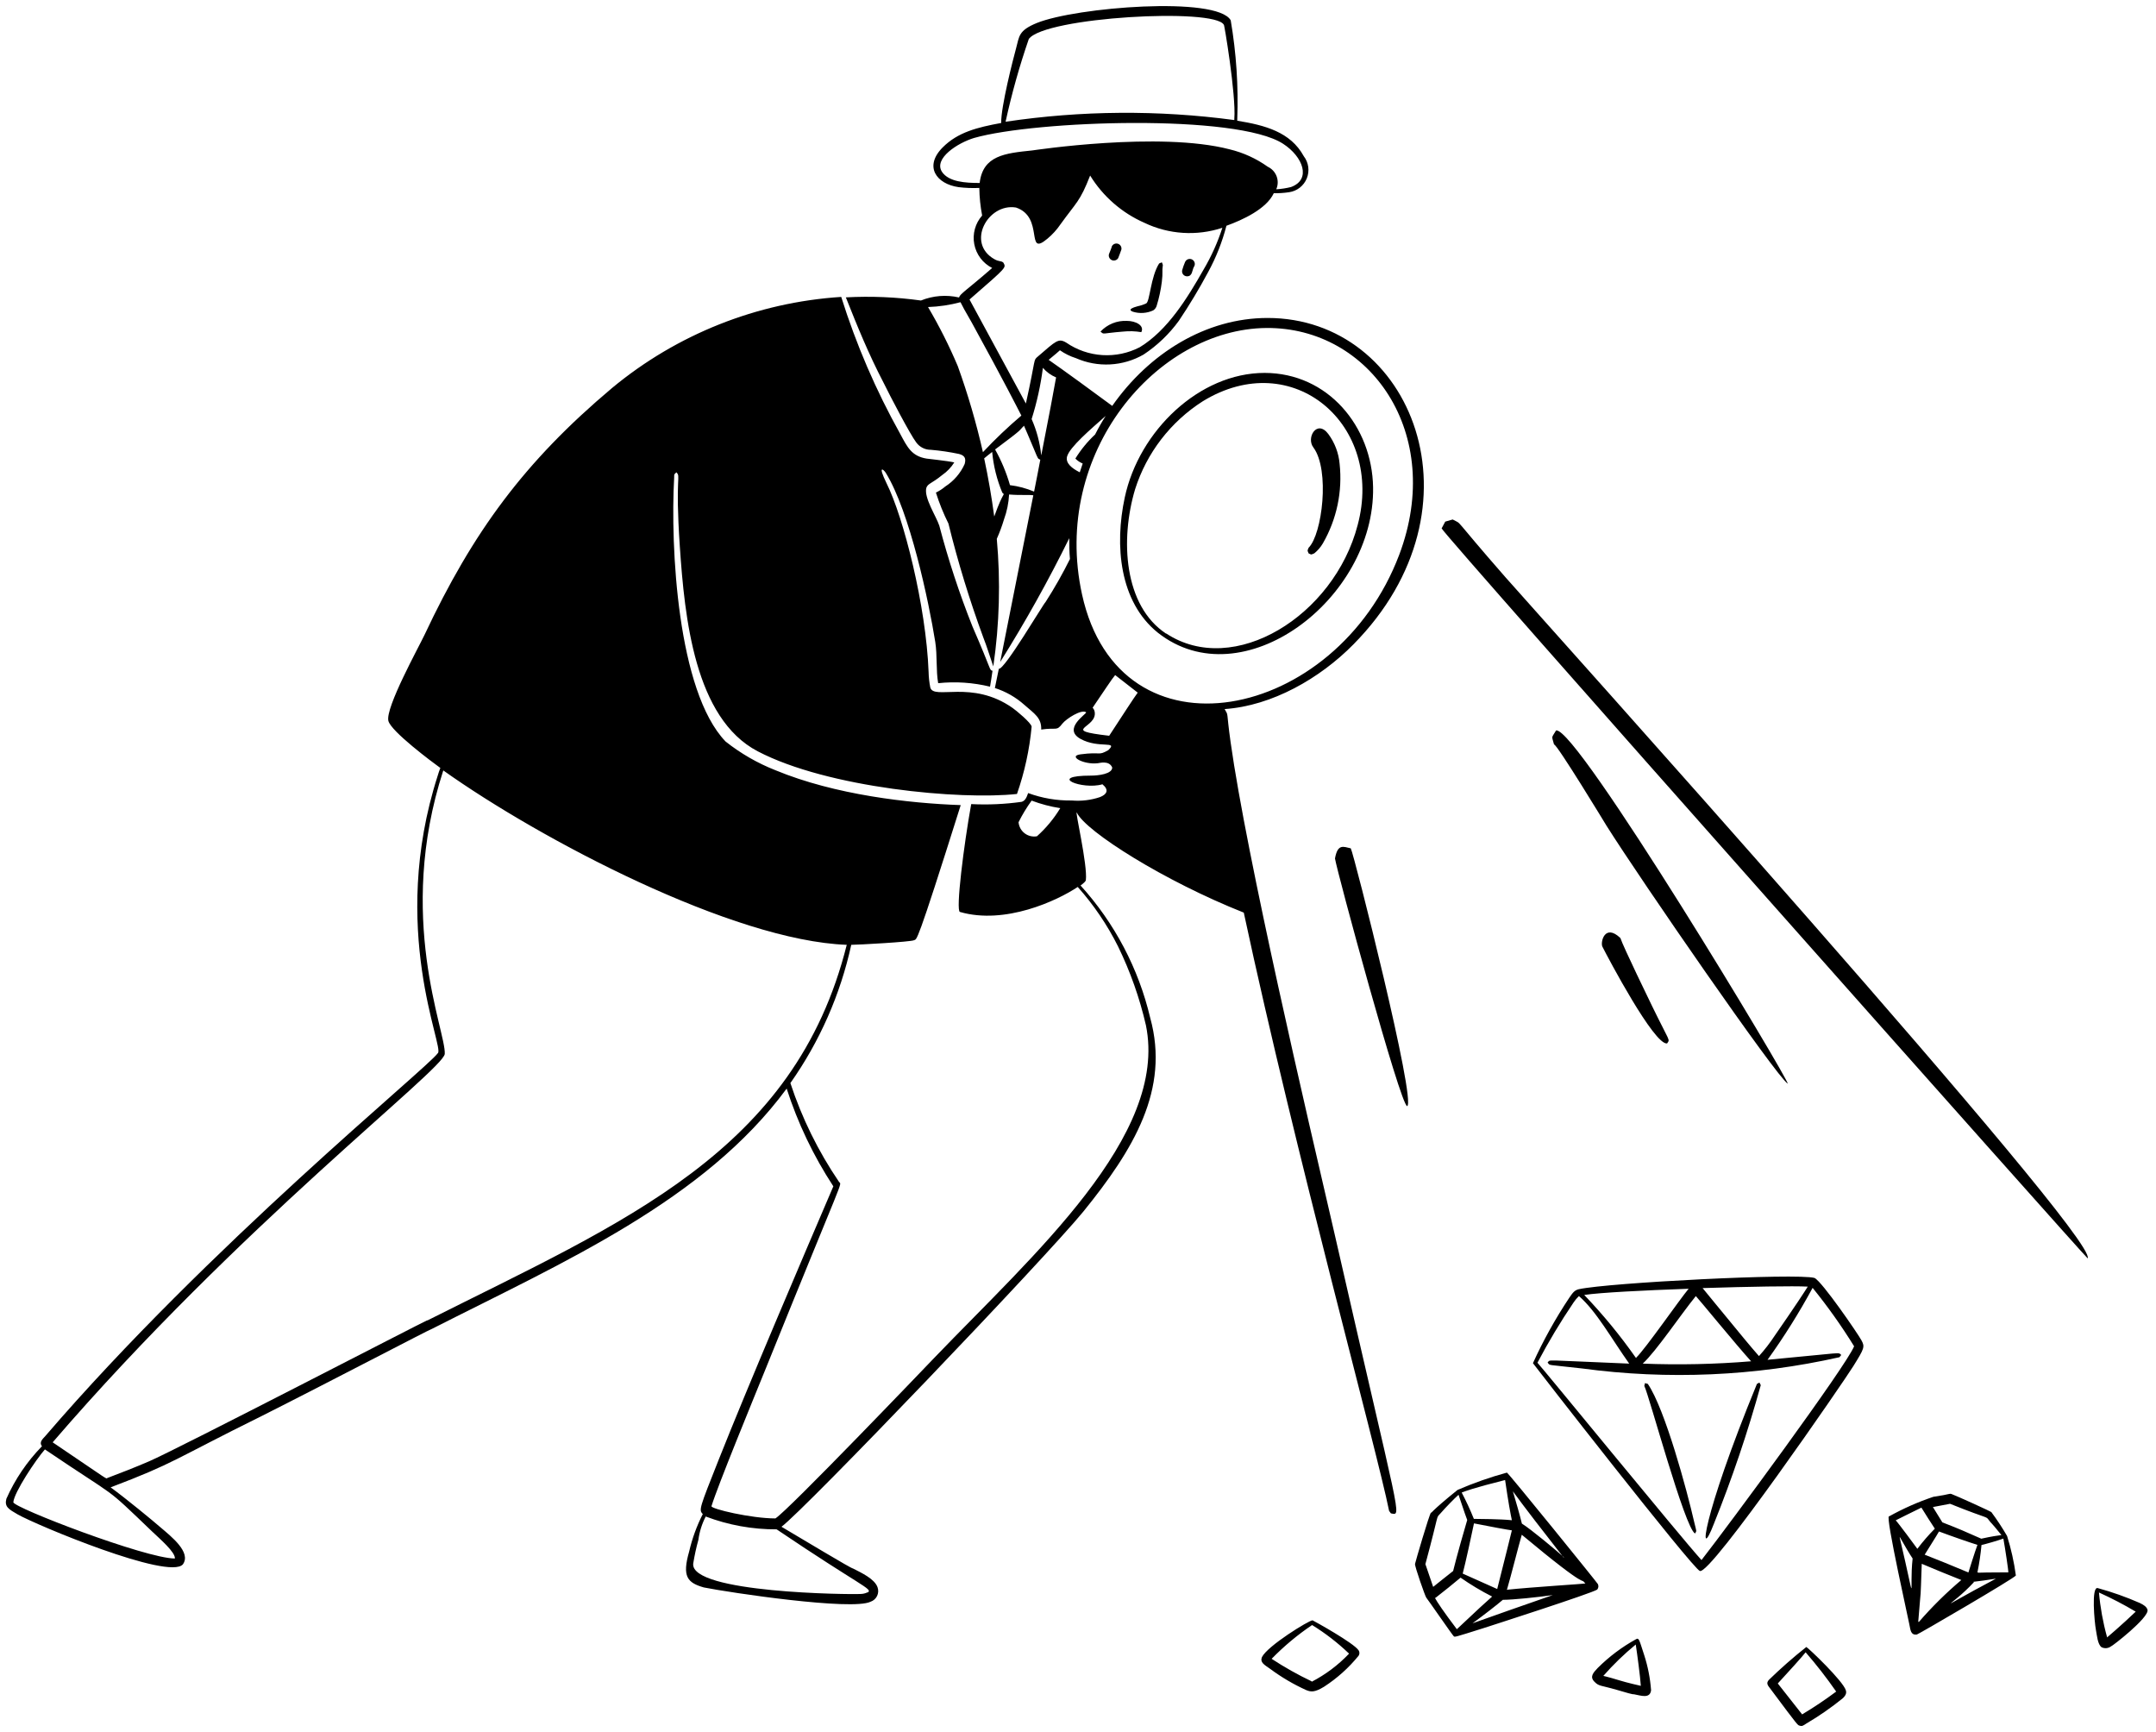 <svg width="498" height="400" viewBox="0 0 498 400" fill="none" xmlns="http://www.w3.org/2000/svg">
<path fill-rule="evenodd" clip-rule="evenodd" d="M284.248 171.4C283.18 163.756 283.857 165.524 282.868 163.756C293.83 163.002 304.87 156.684 312.604 148.832C343.851 117.216 326.196 73.432 292.788 73.432C278.545 73.432 265.421 81.57 256.907 93.738C254.485 91.918 244.668 84.768 242.221 83.104C244.044 81.57 244.278 81.414 244.825 80.894C245.958 81.684 247.205 82.298 248.522 82.714C251.009 83.809 253.719 84.305 256.433 84.16C259.148 84.016 261.79 83.235 264.146 81.882C267.308 79.79 270.068 77.148 272.296 74.082C274.741 70.445 277 66.688 279.066 62.824C280.906 59.449 282.323 55.86 283.284 52.138C286.982 50.812 292.528 48.264 294.22 44.624C295.405 44.642 296.59 44.564 297.762 44.39C298.662 44.261 299.513 43.898 300.23 43.339C300.946 42.779 301.503 42.042 301.846 41.2C302.188 40.359 302.304 39.442 302.181 38.542C302.058 37.642 301.702 36.79 301.147 36.07C298.074 30.454 292.163 28.92 285.784 27.88V27.542C286.069 19.892 285.563 12.234 284.274 4.688C281.097 -0.954 248.522 1.646 239.487 5.312C235.216 7.054 235.451 8.406 234.722 11.058C233.993 13.71 231.18 24.708 231.258 28.4C225.738 29.414 221.233 30.532 217.744 34.042C213.344 38.462 216.312 42.492 221.416 43.22C223.005 43.413 224.608 43.474 226.207 43.402C226.235 45.541 226.453 47.672 226.858 49.772C226.069 50.665 225.495 51.726 225.18 52.874C224.865 54.023 224.817 55.228 225.041 56.398C225.265 57.567 225.754 58.67 226.47 59.622C227.187 60.574 228.112 61.349 229.175 61.888C223.212 67.088 221.78 67.816 221.52 68.7C218.584 68.024 215.51 68.269 212.719 69.402C206.975 68.601 201.168 68.358 195.377 68.674C197.981 75.226 200.585 81.674 204.1 88.408C205.558 91.398 210.219 100.316 211.625 102.162C212.01 102.699 212.518 103.135 213.108 103.433C213.697 103.732 214.349 103.885 215.01 103.878C217.198 104.066 219.372 104.387 221.52 104.84C222.744 105.178 223.212 105.75 222.822 107.154C221.867 109.285 220.31 111.092 218.343 112.354C217.686 112.912 216.959 113.384 216.182 113.758C216.956 116.214 217.922 118.604 219.072 120.908C221.262 129.813 223.948 138.589 227.118 147.194C228.004 149.456 228.629 151.562 229.436 153.902C230.861 144.148 231.131 134.261 230.243 124.444C230.892 122.981 231.449 121.479 231.909 119.946C232.585 118.1 232.98 116.163 233.081 114.2C235.998 114.434 237.299 114.2 238.68 114.382C236.284 126.524 233.472 140.642 231.024 152.888C236.83 143.633 242.158 134.087 246.986 124.288C246.986 125.9 246.986 127.486 247.142 129.098C245.444 132.519 243.557 135.843 241.492 139.056C241.127 139.238 231.962 154.812 230.712 154.448C230.399 155.956 230.087 157.464 229.8 158.894C232.324 159.7 234.649 161.029 236.622 162.794C238.888 164.796 240.606 165.758 240.502 168.488C244.07 167.942 243.991 168.956 245.398 167.11C246.283 165.992 249.824 163.704 250.892 164.51C250.892 164.952 245.398 168.332 249.59 170.646C253.782 172.96 258.391 170.958 255.995 173.246C253.548 174.624 254.511 173.558 249.59 174.208C246.569 174.598 250.319 176.652 253.574 176.262C253.86 176.262 256.178 175.508 256.907 177.25C256.907 178.758 253.652 179.122 252.037 179.122C241.622 179.122 250.006 182.502 254.641 181.124C256.256 182.45 255.657 183.464 254.069 184.088C251.975 184.789 249.759 185.054 247.559 184.868C244.123 184.92 240.706 184.338 237.482 183.152C237.117 184.218 236.779 184.946 235.971 185.18C232.117 185.723 228.22 185.897 224.332 185.7C222.64 195.06 220.713 210.322 221.728 210.608C232.144 213.624 244.2 208.008 248.939 204.836C252.64 208.99 255.775 213.615 258.261 218.59C261.088 224.394 263.246 230.5 264.692 236.79C269.9 262.322 238.654 289.804 215.843 313.542C213.656 315.83 181.993 348.902 179.103 350.67C173.504 350.67 164.156 348.46 164.339 347.836C165.875 342.896 173.791 323.656 176.863 316.09C195.611 269.68 194.439 273.918 193.789 272.93C189 265.89 185.222 258.215 182.566 250.128C189.338 240.528 194.119 229.673 196.627 218.2C198.163 218.2 210.453 217.524 211.13 217.134C211.807 216.744 211.443 219.162 221.91 185.934C210.037 185.518 192.903 183.594 179.103 177.874C174.96 176.242 171.082 174.008 167.593 171.244C156.449 159.622 154.834 126.212 155.72 110.3C155.72 109.338 155.72 109.624 156.24 109.078C157.334 110.274 155.902 109.546 157.022 126.134C158.141 142.722 160.459 165.888 175.014 173.506C191.289 182.008 221.884 184.79 234.904 183.36C236.656 178.342 237.793 173.13 238.289 167.838C238.289 167.006 234.591 163.964 233.888 163.496C224.514 156.892 215.661 161.754 214.88 158.764C214.646 157.582 214.515 156.381 214.489 155.176C213.917 139.94 208.683 119.4 204.777 111.6C202.616 107.154 204.152 108.454 204.621 109.234C210.167 118.23 214.542 138.926 216.026 148.234C216.52 151.354 216.182 154.89 216.703 157.776C220.712 157.353 224.764 157.626 228.681 158.582C228.889 157.386 229.071 156.164 229.253 154.916C228.446 154.63 229.253 155.306 224.619 144.672C221.599 137.077 219.042 129.306 216.963 121.402C216.234 119.192 213.37 114.928 213.969 112.666C214.333 111.626 215.192 111.704 217.64 109.702C218.757 108.93 219.705 107.939 220.426 106.79C218.838 106.426 214.255 105.958 213.995 105.906C210.584 105.334 209.594 103.306 207.954 100.238C202.33 90.177 197.758 79.565 194.309 68.57C174.869 69.824 156.327 77.197 141.346 89.63C121.114 106.66 109.24 122.832 98.043 146.648C96.716 149.456 88.956 163.496 89.711 166.486C90.31 168.904 99.866 176.028 101.715 177.354C101.484 177.924 101.284 178.505 101.116 179.096C89.659 214.664 102.835 242.172 101.116 243.238C98.512 246.852 48.335 287.594 10.475 331.638C9.85 332.34 8.965 333.068 9.694 334.004C6.249 337.53 3.463 341.642 1.465 346.146C0.997 347.992 2.012 348.538 4.069 349.734C8.392 352.204 39.013 364.996 42.242 361.278C44.221 358.522 39.638 354.908 37.035 352.698C35.498 351.346 28.936 345.938 25.551 343.494C40.55 337.8 39.899 337.176 60.417 327.036C75.91 319.236 99.476 306.886 99.788 306.886C130.202 291.442 162.646 277.298 181.706 251.402C184.269 259.374 187.895 266.965 192.487 273.97C185.144 291.104 172.801 319.99 165.927 337.306C161.604 348.226 161.37 348.72 162.334 349.656C160.936 352.404 159.878 355.311 159.183 358.314C157.516 364.112 158.766 365.516 162.568 366.608C168.531 367.804 196.783 372.016 201.079 369.91C201.408 369.799 201.712 369.624 201.972 369.394C202.232 369.165 202.444 368.885 202.594 368.573C202.745 368.26 202.831 367.921 202.848 367.574C202.865 367.228 202.813 366.882 202.694 366.556C201.991 364.606 198.97 363.228 197.043 362.24C196.575 362.24 185.17 355.324 180.509 352.594C185.951 348.564 241.518 290.48 250.241 279.794C261.854 265.468 270.239 251.61 265.682 235.074C262.997 223.686 257.46 213.165 249.59 204.498C250.345 203.952 250.788 203.51 250.814 203.276C251.256 199.792 248.21 186.922 248.731 187.676C250.84 192.07 268.989 203.51 287.294 210.764C299.324 266.872 318.046 334.888 320.858 348.928L321.275 349.5C323.879 349.942 323.618 352.308 308.255 284.916C301.824 257.2 287.997 198.102 284.248 171.4ZM237.638 9.004C241.335 3.934 280.628 1.75 282.685 5.728C282.685 4.896 285.55 21.952 285.107 27.438V27.724C267.565 25.373 249.779 25.504 232.274 28.114C233.683 21.644 235.474 15.263 237.638 9.004ZM226.285 42.258C223.004 42.258 219.124 42.024 217.562 39.658C215.635 36.59 221.207 33.002 225.009 31.858C239.252 27.802 285.706 26.242 296.382 33.21C300.991 36.2 302.943 41.452 298.204 43.194C297.086 43.473 295.944 43.647 294.793 43.714C295.211 42.764 295.241 41.689 294.876 40.718C294.511 39.746 293.781 38.955 292.84 38.514C290.184 36.618 287.187 35.249 284.013 34.484C267.817 30.272 238.68 34.718 238.419 34.744C232.092 35.394 227.04 35.914 226.285 42.258ZM231.753 60.64C231.206 60.172 230.79 60.484 229.696 59.86C223.082 56.142 228.186 46.86 234.67 47.926C241.309 50.136 236.753 59.496 241.934 55.128C243.094 54.167 244.111 53.047 244.955 51.8C248.704 46.6 249.434 46.6 251.803 40.542C254.777 45.372 259.155 49.181 264.354 51.462C269.978 54.152 276.427 54.562 282.347 52.606C281.266 55.962 279.816 59.189 278.024 62.226C274.275 68.83 269.692 76.292 263.26 80.192C260.599 81.567 257.614 82.194 254.624 82.006C251.633 81.819 248.75 80.823 246.283 79.126C244.46 78.034 243.887 78.762 239.773 82.298C238.575 83.338 239.383 82.298 236.961 93.192C235.425 90.384 227.743 76.188 223.942 69.168C232.847 61.42 232.378 61.862 231.753 60.64ZM227.04 104.424C225.513 97.691 223.574 91.057 221.233 84.56C219.247 79.863 216.951 75.303 214.359 70.91C216.893 70.818 219.408 70.443 221.858 69.792C222.197 70.52 222.926 71.846 224.462 74.498C232.274 88.746 234.878 93.972 235.919 95.974C232.799 98.618 229.834 101.439 227.04 104.424ZM229.644 119.244C229.049 114.752 228.276 110.285 227.327 105.854C227.873 105.386 228.602 104.814 229.175 104.372C229.474 107.61 230.265 110.783 231.519 113.784C232.222 114.538 231.883 113.004 229.67 119.244H229.644ZM238.836 113.524C237.065 112.775 235.198 112.276 233.289 112.042C232.464 109.172 231.31 106.407 229.852 103.8C236.831 98.6 235.06 99.718 236.57 98.288C236.57 98.574 236.128 97.274 238.862 103.8C239.851 106.192 239.721 105.88 240.294 106.166C239.851 108.558 239.357 111.002 238.862 113.524H238.836ZM240.502 105.1C240.2 102.229 239.453 99.423 238.289 96.78C239.506 92.921 240.377 88.963 240.893 84.95C241.719 85.917 242.763 86.674 243.939 87.16C243.497 89.656 242.299 96.13 240.528 105.1H240.502ZM239.487 193.136C238.993 193.221 238.487 193.202 238.001 193.082C237.515 192.961 237.06 192.741 236.663 192.436C236.267 192.13 235.938 191.746 235.698 191.307C235.458 190.868 235.312 190.384 235.268 189.886C236.135 188.142 237.145 186.472 238.289 184.894C240.427 185.703 242.644 186.287 244.903 186.636C243.438 189.057 241.621 191.248 239.513 193.136H239.487ZM35.186 353.738C36.878 355.35 40.55 358.496 40.394 359.926C33.649 359.926 2.976 348.122 3.08 346.926C3.262 344.638 8.288 337.098 10.371 334.732C28.051 346.692 23.572 342.61 35.186 353.738ZM98.642 304.936C98.382 304.936 40.888 334.706 34.483 337.462C31.488 338.762 27.765 340.218 24.796 341.336C24.38 341.492 25.838 342.35 12.167 333.094C55.34 282.966 102.496 246.982 102.731 243.394C103.043 238.194 91.352 211.908 102.392 177.926C124.916 193.942 169.286 217.238 195.585 218.2C183.607 266.066 144.106 282.134 98.747 304.936H98.642ZM200.35 367.752C199.854 367.988 199.312 368.113 198.762 368.116C196.392 368.272 159.391 367.908 160.12 361.096C160.419 359.247 160.819 357.416 161.318 355.61C161.568 353.732 162.14 351.912 163.011 350.228C168.241 352.212 173.794 353.217 179.389 353.192C198.944 366.4 201.652 366.92 200.454 367.752H200.35ZM246.465 105.464C247.038 103.28 251.881 99.172 255.396 96.052C254.511 97.43 253.704 98.86 252.949 100.342C251.187 101.985 249.654 103.856 248.392 105.906C248.875 106.395 249.45 106.784 250.085 107.05C249.85 107.726 249.616 108.402 249.408 109.078C247.559 108.142 246.101 106.972 246.465 105.464ZM256.204 169.918C244.538 168.566 253.6 168.228 252.845 164.354C252.78 164.012 252.617 163.696 252.376 163.444C254.98 159.622 256.881 156.71 257.584 155.904L262.792 159.96C262.01 161 259.433 164.978 256.204 169.918ZM249.928 137.262C242.768 104.58 267.244 75.954 292.528 75.746C316.432 75.564 333.774 100.056 323.202 128.11C308.594 166.72 258.599 176.912 249.928 137.262Z" fill="#000000"/>
<path fill-rule="evenodd" clip-rule="evenodd" d="M258.286 59.6C258.547 59.002 258.729 58.404 259.015 57.65C259.074 57.373 259.031 57.084 258.892 56.837C258.754 56.59 258.531 56.401 258.263 56.306C257.996 56.21 257.703 56.215 257.44 56.319C257.176 56.423 256.958 56.619 256.828 56.87C256.828 57.026 256.359 58.196 256.151 58.69C256.077 58.963 256.103 59.253 256.227 59.508C256.35 59.762 256.561 59.964 256.822 60.075C257.082 60.185 257.374 60.199 257.643 60.111C257.912 60.024 258.141 59.843 258.286 59.6ZM274.196 63.812C275.446 63.812 275.342 62.434 275.758 61.654C275.857 61.518 275.926 61.362 275.959 61.197C275.992 61.032 275.989 60.862 275.95 60.698C275.911 60.534 275.838 60.381 275.734 60.248C275.63 60.115 275.499 60.007 275.35 59.929C275.2 59.851 275.035 59.807 274.867 59.799C274.699 59.791 274.531 59.819 274.374 59.881C274.218 59.944 274.077 60.039 273.96 60.162C273.844 60.284 273.756 60.429 273.701 60.588C273.464 61.138 273.264 61.702 273.102 62.278C273.039 62.453 273.019 62.639 273.044 62.823C273.069 63.006 273.139 63.181 273.246 63.332C273.354 63.483 273.496 63.605 273.662 63.689C273.827 63.773 274.011 63.815 274.196 63.812ZM261.723 72.002C263.255 72.464 264.903 72.353 266.358 71.69C266.773 71.43 267.072 71.021 267.192 70.546C267.739 68.763 268.131 66.937 268.363 65.086C268.65 62.772 268.363 62.85 268.598 61.186C268.285 60.432 268.598 60.51 267.738 60.848C265.76 63.968 265.603 69.662 264.744 70.078C264.111 70.37 263.447 70.588 262.765 70.728C260.031 71.456 261.515 71.924 261.723 72.002ZM263.624 76.708C264.405 75.148 262.296 74.108 260.291 74.108C259.157 74.053 258.024 74.245 256.972 74.672C255.919 75.099 254.973 75.749 254.198 76.578C255.136 77.332 254.198 76.994 259.406 76.578C260.811 76.428 262.231 76.472 263.624 76.708ZM335.544 119.972L333.825 120.466L332.992 122.026C333.382 123.404 481.96 290.662 482.221 290.61C484.825 285.8 354.474 141.006 347.756 133.336C334.919 118.672 338.017 121.324 335.544 119.972ZM308.359 198.258C308.854 201.43 323.41 255.042 325.024 255.458C327.211 254.47 312.708 197.114 312.005 195.918C310.286 195.528 308.984 194.8 308.359 198.258ZM370.123 218.616C371.425 221.216 382.101 241.392 385.07 240.976C385.773 239.884 385.799 240.976 381.554 232.24C381.424 231.98 374.81 218.382 374.29 216.64C370.67 213.182 369.629 217.602 370.123 218.616ZM412.931 250.258C413.634 250.102 364.056 167.5 359.421 168.696C358.302 170.594 358.406 169.814 358.953 171.92C359.682 171.92 370.826 190.276 371.061 190.666C378.898 203.12 410.353 248.672 412.931 250.258ZM419.129 295.134C415.04 293.99 371.556 296.226 364.681 297.734C363.692 297.968 363.301 298.514 362.494 299.684C359.287 304.494 356.474 309.554 354.083 314.816C354.24 315.102 390.954 362.266 392.647 362.812C395.251 363.644 426.185 318.612 428.06 315.544C430.664 311.358 430.794 311.046 429.935 309.486C429.075 307.926 420.899 295.992 419.129 295.134ZM417.566 297.136C416.811 298.332 414.962 301.218 409.911 308.498C408.825 310.148 407.615 311.712 406.291 313.178C406.109 312.918 405.849 312.736 403.037 309.356C397.048 302.102 394.496 298.956 393.272 297.474C404 297.136 414.363 296.954 417.566 297.136ZM404.547 314.374C396.198 315.066 387.816 315.248 379.445 314.92C382.57 312.034 388.142 303.714 391.71 299.32C391.918 299.45 401.266 310.864 404.495 314.4L404.547 314.374ZM377.987 313.542C377.987 313.542 377.987 313.672 377.831 313.542C374.238 308.42 370.26 303.579 365.931 299.06C369.55 298.514 379.628 297.994 390.043 297.63C387.882 300.23 380.122 311.436 377.935 313.542H377.987ZM393.064 360.342C388.064 354.83 356.609 316.298 355.125 314.712C357.652 309.917 360.443 305.265 363.483 300.776C363.836 300.247 364.247 299.759 364.707 299.32C368.717 302.778 372.259 309.2 376.321 314.92C355.698 314.088 358.302 313.932 357.468 314.66C358.145 315.44 356.817 315.05 365.436 316.038C385.249 318.706 405.38 317.826 424.883 313.438L425.3 312.918C424.388 312.242 426.498 312.346 408.27 314.036C412.089 308.723 415.568 303.174 418.686 297.422C422.164 301.713 425.364 306.22 428.268 310.916C426.445 315.466 399.235 352.334 393.012 360.29L393.064 360.342Z" fill="#000000"/>
<path fill-rule="evenodd" clip-rule="evenodd" d="M380.617 319.6L379.966 319.418L379.81 320.068C380.878 322.122 389.158 352.906 391.527 354.154C391.918 353.4 391.918 353.972 391.345 351.554C389.653 344.144 384.575 325.372 380.617 319.6ZM405.823 319.6C393.064 350.644 392.178 361.512 395.876 351.918C400.085 341.452 403.701 330.758 406.708 319.886L406.396 319.288L405.823 319.6ZM369.082 365.828C369.082 365.698 348.485 340.244 348.069 340.088C344.176 341.15 340.365 342.488 336.664 344.092C330.206 349.292 330.596 349.604 330.544 349.292C330.102 349.812 326.951 360.654 326.847 361.174C326.743 361.694 329.216 368.74 329.451 368.974C329.685 369.208 335.544 377.71 335.804 377.892C336.065 378.074 335.804 378.178 342.705 375.994C344.085 375.552 367.754 367.934 368.926 367.102C369.073 366.928 369.167 366.715 369.194 366.488C369.222 366.262 369.183 366.033 369.082 365.828ZM361.27 359.666C359.239 357.846 353.693 353.218 351.532 351.866C351.089 350.02 350.178 346.848 349.449 344.404C351.766 347.628 357.026 354.414 361.14 359.666H361.27ZM347.652 341.804C348.407 347.004 348.902 349.604 349.214 351.086C346.48 350.8 341.897 350.8 340.439 350.774C339.605 348.7 338.666 346.67 337.627 344.69C338.226 344.456 340.257 343.65 347.652 341.804ZM349.214 353.426C349.214 353.426 347.6 360.03 345.829 366.972L337.861 363.41C338.486 361.07 339.997 354.076 340.465 351.814C343.668 352.464 348.798 353.4 349.084 353.4L349.214 353.426ZM329.242 361.226C332.654 348.564 331.586 350.826 332.732 349.5C333.877 348.174 335.96 346.042 336.898 345.21C338.721 350.54 338.278 349.37 338.903 351.034C336.455 359.354 335.726 362.552 335.648 362.812C333.825 364.268 331.951 365.724 331.039 366.478L329.242 361.226ZM331.56 369.026C332.914 367.986 336.351 365.23 337.367 364.346C339.693 365.969 342.129 367.428 344.658 368.714C343.642 369.598 341.064 371.938 336.507 376.254C333.383 372.12 332.029 370.092 331.43 369L331.56 369.026ZM340.153 374.876C342.757 372.978 345.829 370.586 347.131 369.468C349.475 369.468 354.943 368.896 358.666 368.376C352.599 370.482 344.631 373.264 340.023 374.928L340.153 374.876ZM348.095 367.076C349.084 363.696 350.699 357.222 351.506 354.44C367.936 368.142 364.733 363.956 366.192 365.698C366.061 365.776 353.823 366.53 347.964 367.154L348.095 367.076ZM460.01 349.266C460.4 349.266 451.469 345.262 450.818 345.054C450.167 344.846 450.818 345.054 446.574 345.678C443.031 346.869 439.605 348.383 436.34 350.202C435.325 349.682 441.288 375.994 441.236 376.202C441.444 377.086 441.809 377.632 442.772 377.476C443.032 377.476 465.322 364.476 465.634 363.852C465.215 360.759 464.536 357.706 463.603 354.726C462.508 352.841 461.309 351.018 460.01 349.266ZM450.427 347.29C460.322 351.268 458.421 349.89 459.619 351.346C459.853 351.71 459.749 351.346 462.041 354.206C462.509 354.778 462.822 354.206 457.64 355.35C453.37 353.478 453.005 353.27 448.657 351.58C448.162 350.748 446.574 348.226 446.47 348.044L450.427 347.29ZM456.755 356.78C456.13 358.47 454.828 362.656 454.672 363.15C451.235 361.694 447.225 360.082 444.569 359.042C445.428 357.612 447.173 354.934 447.876 353.686C450.792 354.778 455.062 356.26 456.755 356.78ZM438.866 355.038C439.882 356.832 441.027 358.808 441.783 359.926C440.949 367.57 442.85 372.25 438.788 355.038H438.866ZM437.877 351.112C438.241 350.904 441.965 349.084 443.814 348.174C444.074 348.642 446.782 352.88 446.912 353.036C445.466 354.497 444.118 356.052 442.876 357.69C442.694 357.404 438.137 351.268 437.877 351.112ZM443.084 374.512C443.84 364.918 443.527 371.158 443.892 361.148C446.339 362.188 450.688 363.982 453.031 364.892C449.514 367.868 446.232 371.11 443.215 374.59L443.084 374.512ZM455.817 365.308C457.093 365.178 459.046 364.892 461.025 364.58C445.272 372.926 450.636 371.158 455.948 365.386L455.817 365.308ZM456.755 363.124C457.181 361.037 457.494 358.927 457.692 356.806C458.76 356.572 461.468 355.792 462.744 355.324C463.134 357.456 463.942 362.812 463.89 363.124C462.041 363.15 459.176 363.124 457.015 363.202L456.755 363.124ZM417.228 380.362C414.209 382.752 411.315 385.295 408.557 387.98C407.854 388.786 408.401 389.306 408.947 390.034C415.692 399.082 415.197 398.354 415.718 398.536C416.238 398.718 416.499 398.536 417.228 398.042C420.184 396.308 423.004 394.352 425.664 392.192C426.42 391.464 426.524 390.944 426.367 390.398C425.769 388.24 417.67 380.544 417.228 380.362ZM416.29 395.962L410.64 388.786C413.036 386.186 416.343 382.546 417.072 381.584C419.584 384.481 421.94 387.51 424.128 390.658C421.607 392.542 418.991 394.295 416.29 395.91V395.962ZM377.935 378.542C374.666 380.339 371.668 382.589 369.03 385.224C367.962 386.342 367.181 387.252 368.275 388.37C369.368 389.488 369.629 389.15 373.483 390.268C378.456 391.776 377.076 391.1 377.545 391.308C378.925 391.542 381.138 392.4 381.372 390.346C381.166 387.589 380.632 384.866 379.784 382.234C378.664 378.854 378.612 378.178 377.935 378.542ZM374.029 388.058C371.009 387.122 370.097 387.018 370.358 387.018C372.648 384.41 375.147 381.993 377.831 379.79C378.17 382 378.873 387.226 379.003 389.332C378.742 389.28 375.774 388.604 374.029 388.058ZM494.251 370.196C491.11 368.817 487.873 367.67 484.564 366.764C482.976 366.27 483.835 374.876 484.096 376.254C484.356 377.632 484.512 379.764 485.424 380.414C485.766 380.585 486.149 380.658 486.53 380.626C486.911 380.594 487.276 380.458 487.585 380.232C487.845 380.232 496.36 373.628 496.048 371.808C495.865 371.028 495.032 370.586 494.251 370.196ZM486.674 377.996C485.747 374.654 485.128 371.233 484.825 367.778C487.735 369.092 490.569 370.568 493.313 372.198C490.449 374.954 486.153 378.672 486.674 378.126V377.996ZM303.178 374.2C302.344 374.2 292.762 380.102 291.486 382.702C291.017 383.924 291.955 384.418 293.413 385.432C295.985 387.34 298.751 388.969 301.667 390.294C302.735 390.736 303.594 390.918 305.834 389.54C308.858 387.581 311.555 385.159 313.827 382.364C313.943 382.181 314.005 381.969 314.005 381.753C314.005 381.537 313.943 381.325 313.827 381.142C312.656 379.4 303.698 374.46 303.178 374.2ZM302.969 388.292C299.772 386.772 296.684 385.035 293.725 383.092C296.567 380.181 299.699 377.567 303.073 375.292C306.146 377.186 309.009 379.4 311.614 381.896C309.114 384.528 306.193 386.724 302.969 388.396V388.292ZM317.16 112.536C316.926 98.47 306.745 86.146 292.111 86.12C277.035 86.12 263.078 99.51 259.797 114.902C257.427 125.926 258.547 138.952 267.426 146.102C286.955 161.546 317.603 138.38 317.16 112.536ZM269.353 146.336C259.588 139.888 258.703 124.626 262.192 112.978C264.86 104.593 270.389 97.407 277.816 92.672C298.647 79.88 319.816 98.158 313.593 121.272C308.151 142.176 285.002 156.606 269.353 146.284V146.336Z" fill="#000000"/>
<path fill-rule="evenodd" clip-rule="evenodd" d="M306.823 100.238C304.219 96.754 301.616 101.096 303.386 103.358C307.214 108.558 305.417 123.378 302.267 126.498C301.954 127.304 301.954 126.992 302.267 127.798C303.022 128.136 302.709 128.136 303.569 127.798C304.361 127.16 305.031 126.385 305.547 125.51C308.765 119.941 310.123 113.494 309.427 107.102C309.207 104.619 308.306 102.244 306.823 100.238Z" fill="#000000"/>
</svg>
